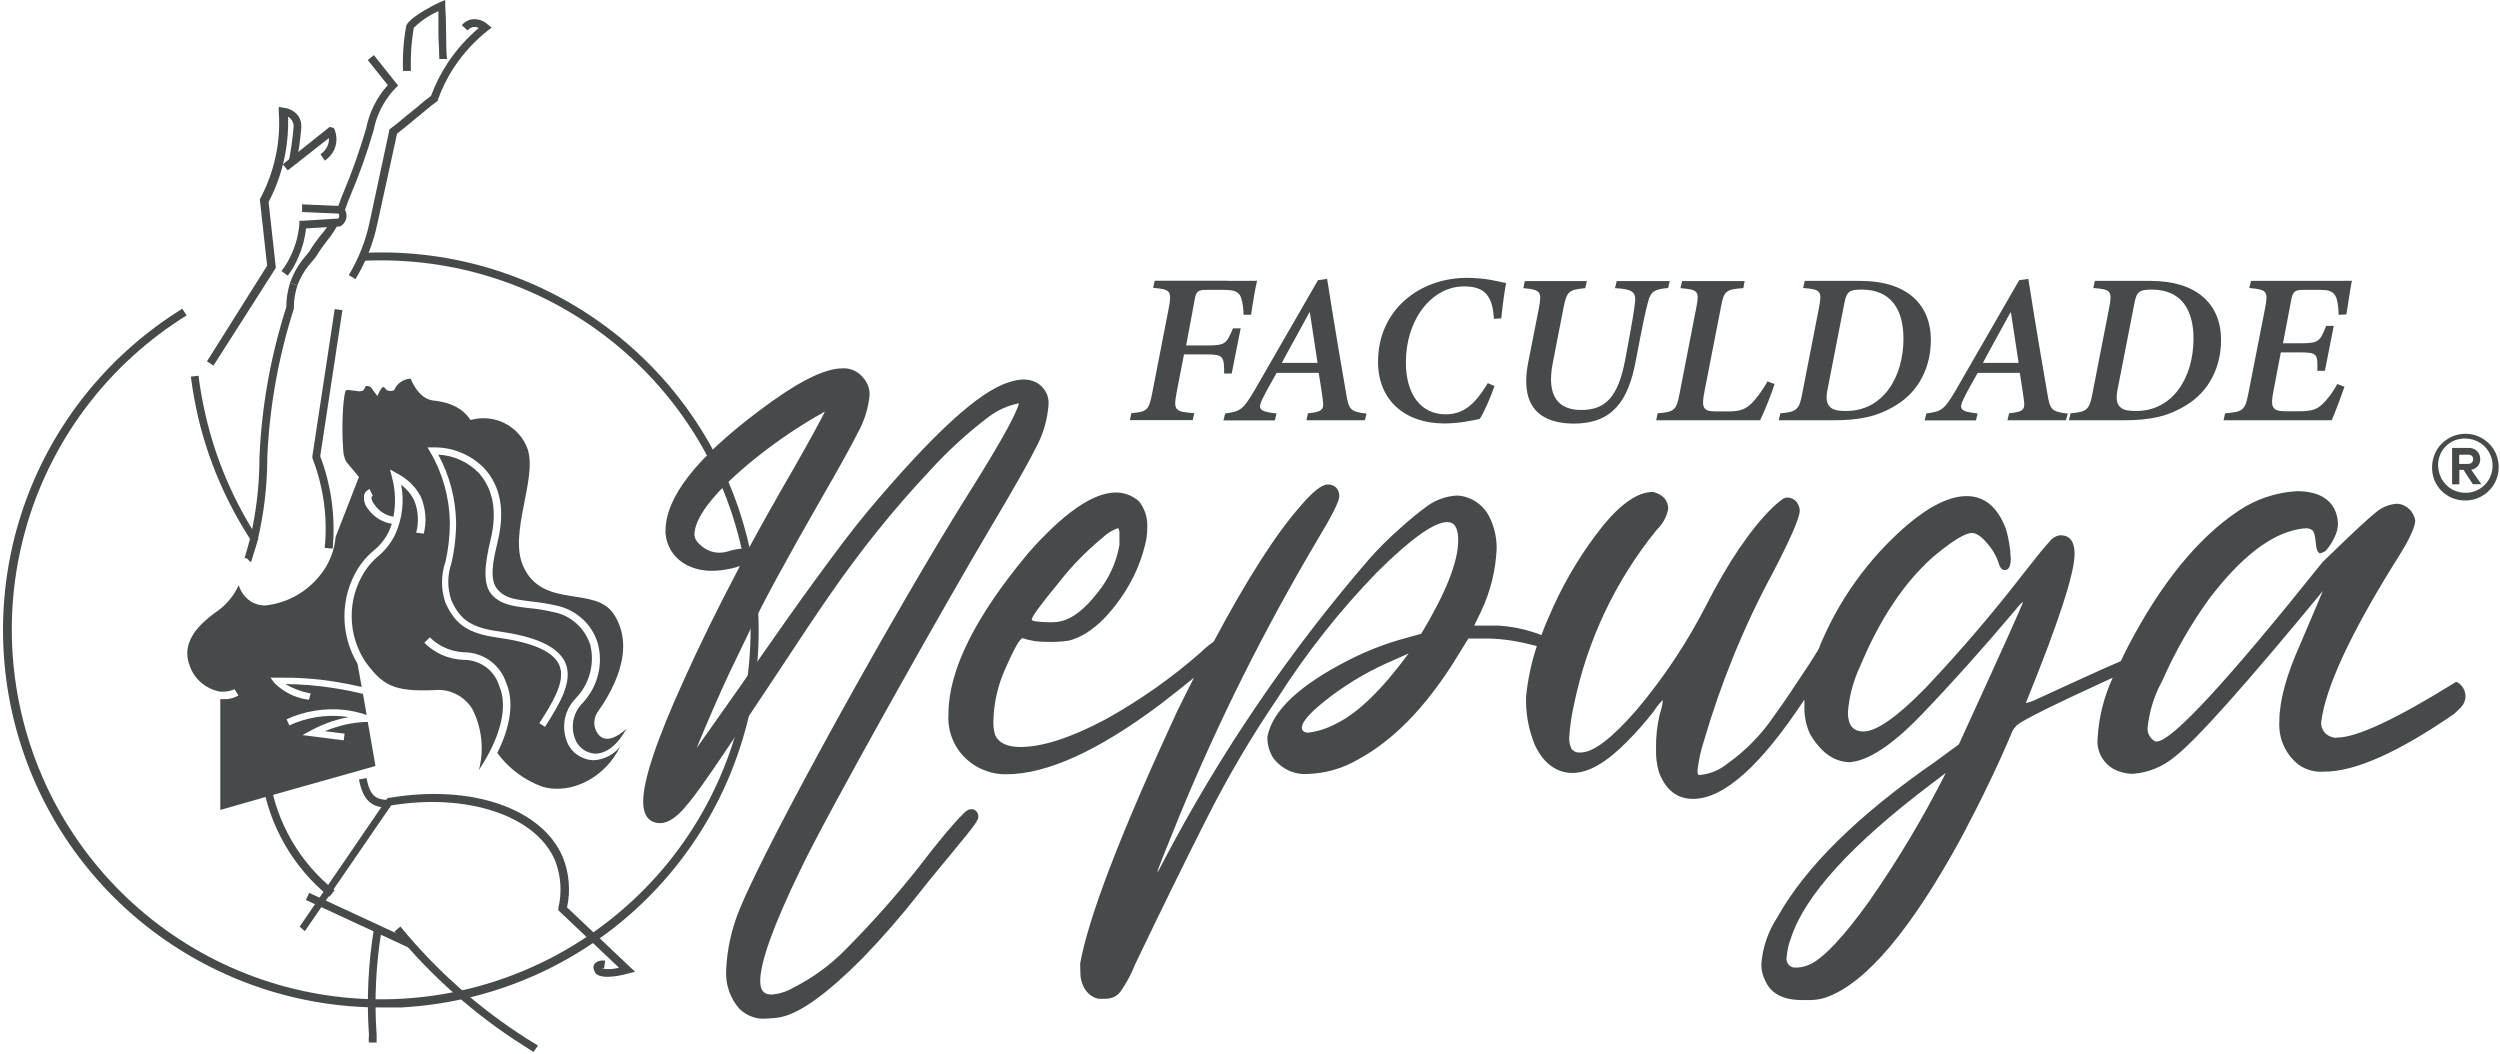 <svg xmlns="http://www.w3.org/2000/svg" width="783" height="330" viewBox="0 0 783 330" fill="none"><path d="M111.331 87.433L109.241 86.161C112.33 80.983 114.556 75.351 115.782 69.492L122.005 40.469L122.414 40.196C125.003 38.289 126.865 36.517 128.773 35.064C130.68 33.61 132.452 31.884 134.996 30.022C136.358 26.298 138.175 22.801 140.355 19.485C143.035 15.488 146.26 11.9 149.939 8.766C149.349 8.448 148.713 8.357 148.077 8.493C147.441 8.63 146.851 9.038 146.442 9.538L144.625 7.857C145.397 6.994 146.397 6.359 147.532 6.086C148.486 5.95 149.44 5.995 150.348 6.268C151.257 6.54 152.074 7.04 152.801 7.676L153.982 8.675L152.756 9.583C148.759 12.763 145.261 16.533 142.399 20.802C140.219 24.027 138.493 27.524 137.176 31.158V31.476L136.903 31.703C134.314 33.611 132.407 35.382 130.544 36.835C128.727 38.289 126.865 39.969 124.367 41.831L118.235 69.856C116.963 76.078 114.601 82.028 111.331 87.433Z" fill="#474A4B"></path><path d="M93.162 89.341L90.846 88.614C90.073 91.066 89.665 93.61 89.665 96.199C84.804 111.415 81.943 127.221 81.261 143.208V143.844C81.216 152.292 80.217 160.695 78.264 168.916C77.855 170.551 77.037 173.231 76.583 174.866C77.446 174.503 77.855 175.729 78.627 176.047C79.036 174.639 80.262 170.96 80.626 169.506C82.624 161.104 83.669 152.474 83.714 143.844V143.254C84.396 127.448 87.212 111.778 92.027 96.699V96.335C92.027 93.928 92.435 91.612 93.162 89.341Z" fill="#474A4B"></path><path d="M93.162 89.341L90.846 88.614C91.936 85.434 93.662 82.528 95.888 79.984C96.251 79.575 96.614 79.121 96.932 78.667C97.932 76.986 99.067 75.397 100.294 73.852C101.702 72.263 102.928 70.537 103.973 68.675L106.153 69.719C105.154 71.718 103.927 73.58 102.474 75.351C101.338 76.805 100.248 78.304 99.294 79.893C98.931 80.438 98.522 80.984 98.068 81.528C95.933 83.799 94.252 86.434 93.162 89.341Z" fill="#474A4B"></path><path d="M107.834 66.222L105.653 65.177C106.108 64.224 106.38 63.36 106.698 62.497C107.016 61.635 107.198 61.09 107.561 60.317C110.332 53.731 112.694 47.009 114.692 40.151C115.692 35.109 118.008 30.477 121.46 26.661L115.192 18.804L117.1 17.259L124.685 26.798L123.913 27.57C121.778 29.75 120.052 32.339 118.826 35.109C118.008 36.881 117.418 38.743 117.054 40.696C115.01 47.691 112.603 54.549 109.741 61.271L108.924 63.315C108.606 64.314 108.242 65.268 107.834 66.222Z" fill="#474A4B"></path><path d="M126.229 22.21C126.047 17.441 126.365 12.627 127.273 7.948C128.591 4.996 137.811 0.636 137.857 0.636L139.447 0V1.68C139.628 4.587 139.719 7.403 139.719 10.129C139.765 12.854 139.719 15.624 139.992 18.486H137.584C137.584 15.579 137.312 12.763 137.312 10.038C137.312 7.903 137.312 5.723 137.312 3.497C134.45 4.769 131.816 6.54 129.59 8.72C128.818 13.172 128.545 17.714 128.682 22.21H126.229Z" fill="#474A4B"></path><path d="M66.862 114.503L64.818 113.186L83.669 83.209L81.397 62.679V62.361C83.351 58.773 84.85 54.958 85.849 51.006C87.212 45.783 87.711 40.378 87.302 35.019V33.474L88.801 33.747C89.801 33.838 90.709 34.156 91.572 34.655C92.435 35.155 93.116 35.836 93.661 36.654C94.252 37.789 94.479 39.061 94.343 40.333C94.025 44.012 93.48 47.691 92.798 51.325L90.391 50.87C91.072 47.282 91.617 43.694 91.935 40.06C92.026 39.379 91.89 38.652 91.617 38.016C91.299 37.38 90.8 36.881 90.209 36.563C90.527 45.829 88.438 55.049 84.123 63.27L86.394 83.89L66.862 114.503Z" fill="#474A4B"></path><path d="M90.118 86.343L88.165 84.89C89.437 83.255 90.482 81.483 91.299 79.576C92.662 76.623 93.479 73.489 93.752 70.264V69.129H94.933L105.925 68.448C106.107 68.221 106.243 67.993 106.243 67.721C106.243 67.448 106.198 67.13 106.016 66.903L94.615 66.404V63.997L106.97 64.541L107.333 64.859C107.742 65.223 108.105 65.722 108.287 66.222C108.514 66.767 108.56 67.312 108.514 67.903C108.469 68.448 108.332 68.947 108.06 69.447C107.787 69.901 107.424 70.31 106.97 70.628L106.561 70.9H106.379L95.841 71.536C95.523 74.67 94.706 77.713 93.434 80.575C92.571 82.619 91.481 84.572 90.118 86.343Z" fill="#474A4B"></path><path d="M90.119 53.368L88.574 51.461L103.246 39.742L104.472 40.06L104.79 40.56C105.562 42.513 105.562 44.693 104.79 46.646C104.154 48.145 103.064 49.417 101.701 50.325L100.384 48.281C101.338 47.691 102.11 46.782 102.564 45.738C102.928 44.966 103.064 44.103 103.018 43.24L90.119 53.368Z" fill="#474A4B"></path><path d="M79.126 170.052C71.177 158.016 65.363 144.707 62.047 130.673C61.094 126.494 60.321 122.225 59.776 117.955L62.184 117.683C62.683 121.861 63.456 125.995 64.409 130.128C67.589 143.935 73.221 157.062 80.989 168.916L79.126 170.052Z" fill="#474A4B"></path><path d="M103.155 280.876C91.799 271.701 84.305 258.62 82.079 244.222L84.487 243.859C86.621 257.666 93.889 270.157 104.79 278.878L103.155 280.876Z" fill="#474A4B"></path><path d="M121.823 252.988C116.191 252.988 113.738 250.626 112.421 244.131L114.783 243.677C115.873 249.128 117.463 250.581 122.096 250.535V252.988H121.823Z" fill="#474A4B"></path><path d="M167.109 329.475C167.563 328.794 168.017 328.113 168.517 327.477L165.11 325.387C150.075 315.849 136.676 303.949 125.411 290.187L123.549 291.731C134.995 305.675 148.622 317.757 163.884 327.431L167.109 329.475Z" fill="#474A4B"></path><path d="M115.509 326.523C116.327 326.523 117.144 326.523 117.962 326.523V324.115C117.19 313.078 117.735 301.996 119.552 291.095L117.144 290.732C115.327 301.769 114.782 312.988 115.555 324.115C115.464 324.978 115.464 325.751 115.509 326.523Z" fill="#474A4B"></path><path d="M96.841 279.649L95.796 281.875L128.136 296.863L129.181 294.638L96.841 279.649Z" fill="#474A4B"></path><path d="M104.108 171.823L101.701 171.596C102.337 165.283 101.973 158.924 100.611 152.701C99.929 149.567 99.021 146.479 97.84 143.481V143.163V142.845L104.835 96.79L107.242 97.153L100.293 142.891C103.79 152.111 105.107 161.967 104.199 171.778H104.108V171.823Z" fill="#474A4B"></path><path d="M82.805 249.718L113.284 241.133L117.599 239.907L115.191 226.1H114.964C111.467 226.19 107.969 226.826 104.653 227.916L101.701 229.006L107.924 229.779L107.651 231.868L94.751 230.233L97.567 228.689C99.612 227.598 101.792 226.69 103.972 225.918C105.698 225.373 107.424 224.919 109.196 224.601L107.56 224.374C101.746 223.783 95.932 224.737 90.618 227.19L89.755 225.282C95.387 222.693 101.61 221.694 107.787 222.33C110.195 222.602 112.557 223.147 114.828 223.919L113.692 217.334C110.604 216.561 107.515 215.971 104.335 215.471C99.384 214.699 94.343 214.29 89.346 214.245C91.663 215.607 94.206 216.561 96.841 217.106H97.295L96.795 219.105H96.296C92.344 218.514 88.71 216.698 85.939 213.882L84.713 212.246H86.712C92.707 212.156 98.748 212.519 104.653 213.473C107.56 213.927 110.422 214.472 113.284 215.153L111.966 207.841C109.241 203.299 107.833 198.121 107.878 192.807C107.924 187.493 109.423 182.315 112.239 177.864C113.556 175.82 115.146 174.003 117.008 172.459C119.098 170.778 120.778 168.644 121.914 166.191C122.186 165.51 122.459 164.783 122.731 164.056C119.824 163.602 117.19 162.012 115.418 159.605C114.828 158.969 114.419 158.197 114.192 157.379C113.965 156.562 113.919 155.653 114.101 154.836C114.237 154.473 114.465 154.109 114.737 153.837C115.01 153.564 115.373 153.337 115.736 153.155L116.781 155.336C116.599 155.381 116.418 155.517 116.327 155.699C116.327 155.971 116.327 156.925 117.372 158.151C118.053 159.151 118.916 159.968 119.915 160.604C120.914 161.24 122.05 161.649 123.231 161.831C124.003 157.788 123.867 153.655 122.822 149.703L122.141 147.024L124.548 148.386C127.682 150.021 130.271 152.565 131.861 155.699C133.36 159.332 133.678 163.329 132.724 167.145L130.362 166.827C131.225 163.466 131.044 159.968 129.726 156.743C128.773 154.79 127.364 153.11 125.638 151.793C126.638 156.971 126.002 162.285 123.912 167.099C122.641 169.824 120.778 172.277 118.462 174.185C116.781 175.593 115.328 177.273 114.147 179.09C111.467 183.36 110.059 188.265 110.149 193.306C110.195 198.348 111.739 203.253 114.555 207.432C119.961 214.745 123.413 216.652 135.995 216.153C138.357 215.88 140.764 216.334 142.899 217.424C145.034 218.514 146.805 220.15 148.032 222.239C150.939 228.098 151.665 234.866 149.985 241.179C156.798 230.914 159.205 221.376 156.344 214.79C155.617 212.383 154.118 210.293 152.074 208.84C150.03 207.387 147.577 206.615 145.079 206.66C140.491 206.478 136.131 204.57 132.906 201.3L134.632 199.62C137.494 202.481 141.354 204.116 145.397 204.298C148.304 204.298 151.166 205.252 153.482 206.932C155.844 208.658 157.616 211.066 158.524 213.836C161.068 219.695 159.932 227.462 155.753 235.819C159.342 240.725 164.293 244.404 170.016 246.447C178.964 248.946 189.638 243.495 194.226 233.821C193.227 235.093 191.955 236.137 190.547 236.864C189.093 237.591 187.549 238.045 185.914 238.09H185.641C183.87 237.999 182.144 237.364 180.69 236.319C179.237 235.274 178.146 233.821 177.511 232.14C176.647 229.824 176.466 227.326 176.965 224.964C177.465 222.557 178.691 220.377 180.418 218.605C182.507 216.425 184.006 213.745 184.778 210.838C185.55 207.932 185.596 204.888 184.869 201.936C184.006 199.347 182.507 196.985 180.418 195.169C178.374 193.352 175.83 192.126 173.15 191.671C170.652 191.081 168.154 190.672 165.61 190.445C160.886 189.9 156.753 189.4 153.936 186.13C151.12 182.814 151.847 176.547 153.618 169.189C155.799 160.286 154.481 153.155 149.939 148.114C146.578 144.662 142.036 142.618 137.266 142.391C140.809 148.931 142.717 156.198 142.853 163.602C142.853 167.962 142.354 172.277 141.354 176.501C140.083 180.225 140.083 184.222 141.354 187.947C144.08 194.169 147.714 196.577 156.253 197.758C167.926 199.393 174.604 202.527 176.965 207.341C179.736 213.337 175.149 220.604 170.697 227.644L168.926 226.508C173.105 219.968 177.374 213.2 175.103 208.159C173.195 204.026 166.927 201.255 155.98 199.711C146.669 198.439 142.535 195.623 139.492 188.719C138.084 184.631 138.084 180.135 139.492 176.047C140.446 171.959 140.9 167.78 140.9 163.602C140.764 155.88 138.675 148.295 134.768 141.619L133.905 140.12H135.631C138.584 140.075 141.536 140.574 144.261 141.71C146.987 142.8 149.485 144.48 151.574 146.569C156.798 152.201 158.206 159.877 155.89 169.552C154.254 176.319 153.255 181.679 155.89 184.677C158.524 187.629 161.704 187.72 166.2 188.356C168.835 188.628 171.469 189.037 174.058 189.628C177.102 190.218 179.918 191.626 182.234 193.67C184.551 195.714 186.277 198.393 187.185 201.346C188.094 204.616 188.139 208.022 187.322 211.293C186.504 214.563 184.869 217.561 182.598 220.059C181.099 221.512 180.1 223.329 179.645 225.327C179.191 227.326 179.373 229.461 180.1 231.368C180.554 232.685 181.417 233.821 182.507 234.638C183.597 235.456 184.96 235.956 186.322 236.046C190.002 236.046 193.408 233.321 196.224 228.234C193.136 231.05 190.092 232.322 187.958 230.596C186.958 229.688 186.322 228.416 186.186 227.099C186.004 225.782 186.322 224.419 187.004 223.283C190.955 217.651 199.722 203.889 192.273 192.398C186.368 183.269 169.925 190.99 163.838 177.273C159.296 166.918 168.335 149.93 165.247 140.619C163.975 137.122 161.431 134.261 158.115 132.58C154.799 130.9 150.984 130.536 147.396 131.535C146.533 130.309 145.533 129.264 144.352 128.356C142.581 127.13 140.537 126.267 138.357 125.858C136.222 125.358 135.722 125.586 134.677 125.222C132.906 124.723 130.589 123.178 128.591 118.591C127.501 118.636 126.456 119 125.593 119.59C124.594 120.226 123.867 121.134 123.458 122.224C123.095 122.406 122.686 122.452 122.323 122.452C121.914 122.452 121.55 122.361 121.187 122.224C120.597 121.816 120.551 121.316 120.188 121.225C119.824 121.134 119.188 121.679 118.189 124.041L116.145 121.271C115.282 120.817 114.873 120.816 114.601 120.953C114.328 121.044 114.283 121.816 113.783 122.224C113.284 122.542 112.648 122.633 112.057 122.497C108.378 122.088 109.105 122.043 108.378 122.27C107.697 122.497 106.788 132.08 107.515 141.301C107.606 142.482 107.924 143.617 108.469 144.662L112.421 149.386L105.108 168.189C104.79 172.05 103.427 175.729 101.201 178.908C99.112 181.861 96.432 184.359 93.343 186.221C90.254 188.083 86.757 189.219 83.169 189.628C81.488 189.673 79.853 189.219 78.445 188.31C76.673 187.084 75.356 185.313 74.766 183.269C73.13 186.857 70.496 189.9 67.18 192.035C62.729 195.35 56.46 200.937 59.413 208.522C60.14 210.566 61.366 212.428 63.047 213.836C64.682 215.244 66.726 216.198 68.861 216.607C69.451 216.652 69.996 216.652 70.587 216.607C71.586 216.516 72.54 216.289 73.448 215.835L74.675 217.833C73.539 218.469 72.313 218.878 70.996 218.969H69.36H68.997V253.669L82.805 249.718Z" fill="#474A4B"></path><path d="M237.423 190.899C235.742 159.832 221.934 130.673 198.905 109.78C175.876 88.841 145.579 77.85 114.51 79.167C114.147 80.03 113.693 80.893 113.193 81.71C141.355 80.211 169.062 89.023 191.183 106.509C213.303 123.996 228.247 148.931 233.244 176.683C238.24 204.434 232.971 233.049 218.391 257.167C203.81 281.285 180.917 299.225 154.028 307.674C127.138 316.122 98.067 314.441 72.358 302.995C46.65 291.549 25.937 271.065 14.218 245.448C2.454 219.695 0.501 190.672 8.631 163.693C16.762 136.714 34.522 113.64 58.459 98.788L57.097 96.699C35.203 110.234 18.261 130.536 8.949 154.518C-0.362 178.545 -1.589 204.934 5.452 229.688C12.492 254.441 27.436 276.243 48.012 291.731C68.588 307.219 93.661 315.577 119.37 315.531C121.505 315.531 123.64 315.531 125.775 315.531C141.309 314.668 156.48 310.808 170.516 304.085C184.551 297.363 197.088 287.961 207.444 276.379C217.8 264.797 225.795 251.308 230.927 236.637C236.105 221.921 238.331 206.387 237.423 190.899Z" fill="#474A4B"></path><path d="M190.319 305.948C188.366 305.948 186.64 305.494 186.231 304.267C186.004 303.904 185.868 303.45 185.868 303.041C185.868 302.587 186.004 302.178 186.231 301.815C186.686 301.406 187.185 301.088 187.776 300.951C188.366 300.77 188.957 300.77 189.547 300.906L189.184 303.313C188.911 303.268 188.593 303.268 188.321 303.313C190.138 303.677 192.046 303.586 193.862 303.086L174.876 285.1V284.419C176.057 279.423 175.694 274.245 173.831 269.476C167.881 255.486 146.396 248.31 122.504 252.262L95.478 291.64L93.843 290.233L121.414 249.9H121.914C147.577 245.494 169.789 253.17 176.284 268.476C178.283 273.472 178.737 278.968 177.601 284.192L198.904 304.358L196.724 304.903C194.635 305.539 192.5 305.857 190.319 305.948Z" fill="#474A4B"></path><path fill-rule="evenodd" clip-rule="evenodd" d="M301.237 255.35C302.463 253.987 303.235 253.488 303.917 253.488C304.235 253.442 304.553 253.442 304.871 253.488C305.189 253.579 305.461 253.76 305.688 253.987C305.915 254.214 306.097 254.487 306.233 254.805C306.37 255.078 306.415 255.441 306.415 255.759C306.415 256.395 306.415 257.212 300.465 264.298C299.556 265.388 298.557 266.614 297.421 268.022L294.333 271.747C291.971 274.608 289.79 277.288 287.837 279.786C282.296 286.871 276.391 293.639 270.123 300.134C259.085 311.216 250.727 317.212 244.686 318.529C243.142 318.847 241.552 318.983 239.917 319.029C238.373 319.165 236.828 318.938 235.42 318.393C233.967 317.848 232.649 317.03 231.559 315.94C228.652 312.624 227.199 308.309 227.426 303.949C227.698 297.272 229.152 290.732 231.741 284.555C240.962 262.208 281.297 189.719 302.736 155.563C315.545 135.26 318.679 128.447 319.133 126.312C315.636 126.994 312.32 128.493 309.504 130.673C302.963 135.623 296.922 141.165 291.38 147.251C279.934 159.423 269.441 172.504 259.948 186.266C256.178 191.626 250.273 200.528 242.37 212.519C230.515 230.415 223.202 241.361 219.886 245.903C218.16 248.355 216.661 250.354 215.48 251.716C212.3 255.759 209.393 257.803 206.804 257.803C204.715 257.803 201.444 256.94 201.444 251.035C201.444 244.404 205.578 231.913 214.208 212.928C219.023 202.209 224.928 190.218 231.741 177.273C230.696 177.637 229.651 177.955 228.561 178.136C226.744 178.545 224.882 178.772 223.02 178.772C220.204 178.818 217.433 178.182 214.98 176.91C213.163 175.956 211.573 174.548 210.438 172.822C209.302 171.096 208.621 169.098 208.439 167.054V166.327C208.439 155.79 217.978 143.527 237.6 128.765C249.456 119.817 258.04 115.366 263.854 115.366C265.126 115.276 266.398 115.548 267.579 116.093C268.715 116.638 269.714 117.456 270.486 118.455C271.758 119.954 272.439 121.861 272.348 123.814C271.94 127.947 270.668 131.99 268.624 135.623C266.58 139.711 262.901 146.343 257.632 155.472C246.412 175.002 238.827 188.992 235.057 197.031L230.969 205.525C227.925 211.656 224.473 219.332 220.703 228.234L220.431 228.916C219.568 230.96 218.796 232.731 218.205 234.275C220.885 230.415 225.2 224.419 231.605 215.29C241.688 200.71 249.728 189.264 255.769 181.043C261.765 172.822 266.989 165.873 271.531 160.423C292.198 135.805 306.778 122.406 316.135 119.681C317.589 119.182 319.133 118.864 320.678 118.864C321.949 118.864 323.221 119.136 324.357 119.681C325.674 120.317 326.764 121.362 327.491 122.634C328.218 123.905 328.536 125.359 328.399 126.812C328.036 131.536 326.719 136.078 324.448 140.211C322.494 144.253 317.68 152.747 310.14 165.419C296.74 187.947 259.176 254.533 250.637 272.519C242.324 289.642 238.1 301.315 238.1 307.265C238.1 310.989 239.962 311.489 241.87 311.489C244.187 311.262 246.458 310.535 248.456 309.354C254.497 306.311 260.039 302.269 264.763 297.454C272.757 289.415 280.297 280.967 287.338 272.11C294.378 262.89 299.102 257.394 301.237 255.35ZM225.336 173.095C226.245 173.095 227.153 172.958 228.016 172.686C229.288 172.277 230.605 172.005 231.923 171.868C232.331 171.823 232.695 171.914 233.058 172.096C233.422 172.277 233.694 172.504 233.921 172.822C238.373 164.601 243.187 156.017 248.411 147.024C254.361 136.623 257.087 131.445 258.358 128.901L255.315 130.627C247.73 135.078 240.553 140.166 233.83 145.798C222.974 155.063 217.478 162.376 217.478 167.599C217.615 168.644 218.114 169.598 218.932 170.279C219.749 171.142 220.749 171.868 221.839 172.323C222.929 172.868 224.11 173.095 225.336 173.095ZM732.021 231.005C738.107 231.005 750.553 225.191 769.312 213.518C770.039 213.882 770.721 214.381 771.175 215.063C771.674 215.699 771.992 216.471 772.129 217.288C772.265 218.106 772.174 218.923 771.902 219.695C771.629 220.468 771.175 221.149 770.584 221.739L768.631 223.602C751.144 235.638 737.608 241.679 728.024 241.679C725.253 241.906 722.482 241.224 720.166 239.68C718.031 238.09 716.35 235.956 715.26 233.548C714.17 231.141 713.716 228.461 713.897 225.827C713.897 219.514 716.078 211.475 720.484 201.664L727.524 185.086C703.359 214.427 687.916 231.732 681.148 237C677.423 240.134 672.836 241.996 667.976 242.36C666.749 242.36 665.568 242.178 664.387 241.815C662.071 241.224 660.027 239.816 658.664 237.818C657.301 235.865 656.711 233.458 656.983 231.05C657.347 224.555 658.982 218.197 661.707 212.247C643.266 220.695 633.182 225.691 631.592 227.235C631.093 227.735 630.684 228.28 630.321 228.916C626.187 238.863 620.873 249.9 614.468 262.027C598.57 291.232 584.399 307.992 571.908 312.397C570.318 312.897 568.683 313.215 567.048 313.215H564.368C558.554 313.215 554.738 311.262 552.921 307.265C552.058 305.63 551.604 303.767 551.649 301.905C552.058 296.682 553.784 291.686 556.646 287.325C565.412 271.565 581.946 255.304 606.201 238.499L613.514 233.14C626.914 203.889 633.636 188.992 633.636 188.447C632.819 189.128 632.092 189.9 631.456 190.763C620.873 203.299 610.971 214.336 601.795 223.874C592.62 233.412 585.08 238.363 579.175 238.726C574.315 238.545 570.227 235.592 566.866 229.824C565.639 227.144 565.049 224.192 565.14 221.194C565.14 220.831 565.14 220.513 565.14 220.15C565.14 219.786 565.14 219.468 565.14 219.105C551.468 239.862 539.84 250.218 530.256 250.218C525.214 250.218 521.625 247.356 519.536 241.724C518.9 239.408 518.582 237.046 518.673 234.684C518.582 231.005 518.991 227.326 519.808 223.783C520.308 222.33 520.671 220.786 520.808 219.241C519.718 220.286 518.764 221.467 517.946 222.784C515.357 226.145 512.541 229.325 509.543 232.322C503.138 238.817 497.506 242.088 492.51 242.088C487.559 242.088 483.334 239.09 480.654 233.185C478.701 228.371 477.793 223.238 477.975 218.06C478.52 212.701 479.655 207.432 481.336 202.345L477.975 201.528C473.569 200.483 469.072 199.938 464.575 199.983H459.897L455.354 207.341C446.224 221.785 436.277 231.913 425.512 237.773C420.697 240.634 415.247 242.224 409.66 242.405C407.616 242.542 405.572 242.224 403.709 241.361C401.847 240.543 400.212 239.226 398.94 237.636C397.577 235.638 396.896 233.23 396.941 230.778C398.486 222.557 407.071 214.518 422.65 206.615C428.283 203.753 434.188 201.482 440.274 199.847L445.134 198.485C452.856 185.676 456.717 175.911 456.717 169.189C456.717 165.419 455.581 163.511 453.265 163.511C449.177 163.511 441.909 168.735 431.371 179.136C419.607 191.263 409.069 204.571 400.03 218.832C391.9 230.823 384.541 243.314 378 256.258C371.232 269.612 363.738 284.873 355.516 302.042C354.335 305.085 352.746 307.992 350.883 310.671C350.338 311.353 349.657 311.898 348.885 312.261C348.113 312.624 347.25 312.806 346.387 312.806C345.569 312.851 344.751 312.851 343.934 312.806C342.844 312.533 341.799 311.988 340.981 311.216C340.164 310.444 339.482 309.49 339.119 308.446C338.71 307.446 338.438 306.402 338.392 305.312L338.301 301.769C340.981 287.053 351.065 260.8 368.598 222.966C370.415 219.241 372.186 215.699 373.958 212.247C371.051 214.608 367.599 217.379 363.465 220.558C343.979 235.184 327.854 242.496 315.181 242.496C313.092 242.542 311.003 242.224 309.049 241.497C305.325 240.271 302.145 237.818 299.965 234.593C297.785 231.323 296.785 227.462 297.058 223.556C297.058 209.976 305.37 193.216 322.04 173.231C333.169 160.604 342.344 154.291 349.475 154.245C352.155 154.245 354.79 155.245 356.788 157.062C358.56 159.378 359.468 162.194 359.332 165.101C359.332 166.327 359.241 167.553 359.059 168.78C357.742 175.275 355.108 181.407 351.338 186.857C346.069 194.533 340.618 199.075 334.895 200.619C332.578 200.982 330.216 201.119 327.9 201.028C325.311 201.073 322.767 200.71 320.314 199.892C319.451 199.892 317.634 203.117 314.818 209.521C312.547 214.608 311.275 220.059 311.139 225.6C311.048 227.19 311.23 228.734 311.684 230.233C312.82 232.686 315.454 233.957 319.542 233.957C326.446 233.957 335.349 231.096 346.205 225.327C356.879 219.423 366.827 212.428 376.002 204.389C377.274 203.117 378.682 201.982 380.135 200.937C390.628 181.27 399.667 167.145 407.252 158.56C411.113 154.018 413.975 151.747 415.792 151.747C416.291 151.702 416.836 151.793 417.291 151.975C417.745 152.156 418.199 152.429 418.562 152.792C419.198 153.519 419.516 154.518 419.471 155.472C419.471 156.971 417.154 161.604 412.476 169.325C396.078 197.031 381.634 225.827 369.37 255.623C364.782 266.841 362.511 272.655 362.511 273.018C362.511 273.382 363.147 272.246 363.874 270.747C381.816 236.319 403.709 204.116 429.1 174.775C432.007 171.551 435.096 168.462 438.366 165.6C441.228 162.966 444.226 160.514 447.36 158.243C449.995 156.426 453.129 155.381 456.308 155.199C458.443 155.29 460.487 155.972 462.304 157.153C464.075 158.333 465.529 159.969 466.483 161.876C468.027 165.01 468.799 168.417 468.754 171.914C468.436 178.682 466.801 185.313 463.894 191.444L461.713 195.941H469.481C472.978 196.168 476.43 196.804 479.746 197.848C480.791 198.166 481.79 198.484 482.789 198.893C483.834 195.986 485.106 193.08 486.469 190.082C490.602 180.952 495.916 172.323 502.185 164.465C507.908 157.561 513.086 154.064 517.764 154.064C520.944 154.927 522.488 156.744 522.488 159.424C521.989 161.922 520.762 164.147 518.9 165.918C505.909 181.906 497.006 200.756 492.918 220.967C492.192 224.101 491.738 227.326 491.51 230.505C491.374 231.913 491.601 233.321 492.237 234.593C492.601 235.002 493.009 235.32 493.509 235.502C494.009 235.683 494.554 235.729 495.053 235.683C499.051 235.683 504.91 231.187 512.632 222.284C520.989 212.383 528.166 201.573 534.116 190.082C541.248 176.047 548.288 165.691 555.147 158.969C557.327 156.925 558.781 155.835 559.553 155.835C560.416 155.79 561.279 156.062 561.96 156.516C562.642 157.016 563.141 157.743 563.414 158.56C563.595 158.969 563.686 159.469 563.686 159.923C563.686 162.103 560.825 168.689 555.147 179.59C546.153 196.259 538.977 213.882 533.662 232.095C532.708 235.047 532.027 238.045 531.664 241.134C531.664 242.087 531.664 242.587 532.027 242.678C532.299 242.723 532.527 242.723 532.799 242.678C535.842 242.315 538.704 241.088 541.066 239.135C546.835 235.047 551.831 229.915 555.783 224.01C558.281 220.649 561.915 215.199 566.82 207.75L569.5 203.481C575.541 188.265 585.216 174.775 597.662 164.147C604.702 158.288 610.789 155.381 615.922 155.381C621.554 155.381 625.642 158.787 628.231 165.6C629.14 168.598 629.639 171.732 629.776 174.866C629.776 177.319 629.14 178.545 627.913 178.545C626.687 178.545 626.323 177.5 625.642 175.411C625.006 173.776 624.098 172.232 622.962 170.869C620.873 168.189 619.056 166.918 617.602 166.918C615.513 166.918 611.516 169.37 605.565 174.321C596.39 182.406 588.759 193.897 582.582 208.704C580.447 213.246 579.13 218.151 578.766 223.147C578.766 227.099 580.356 229.097 583.627 229.097C587.715 229.097 594.255 224.51 603.204 215.335C614.014 203.889 624.279 191.899 633.909 179.408C637.815 174.412 640.541 171.051 642.176 169.325C642.585 168.825 643.084 168.417 643.675 168.144C644.22 167.826 644.856 167.644 645.492 167.644C648.353 167.735 649.761 169.688 649.761 173.458C649.761 179.59 644.674 195.169 634.499 220.15H634.681C635.453 220.013 636.225 219.741 636.952 219.423C644.856 215.789 652.078 212.474 658.619 209.521L664.251 207.069C664.932 205.525 665.75 203.98 666.568 202.345C676.833 182.678 688.325 168.553 700.997 160.059C706.403 156.38 712.716 154.246 719.257 153.837C725.389 153.837 729.386 155.79 731.249 159.651C731.885 161.013 732.203 162.512 732.248 164.011C732.203 165.419 731.885 166.827 731.249 168.099C730.658 169.416 729.931 170.642 729.023 171.778C728.75 172.186 728.432 172.55 728.024 172.777C727.615 173.004 727.161 173.186 726.661 173.277C725.98 173.277 725.48 172.186 725.298 170.006C725.117 167.826 724.753 166.554 724.254 166.1C723.663 165.646 722.891 165.419 722.164 165.464C721.392 165.51 720.62 165.601 719.893 165.737C711.036 167.372 701.724 174.639 691.913 187.538C686.099 195.578 681.193 204.207 677.196 213.291C674.743 217.742 673.199 222.648 672.654 227.689C672.518 228.598 672.699 229.552 673.154 230.369C673.608 231.187 674.289 231.823 675.061 232.231H675.47C680.149 232.231 697.455 213.518 727.433 176.047C736.2 167.508 741.787 162.285 744.149 160.468C745.92 158.924 748.1 158.015 750.417 157.788C751.144 157.743 751.87 157.879 752.552 158.152C753.551 158.56 754.459 159.242 755.141 160.059C755.822 160.922 756.276 161.922 756.458 163.012C756.458 165.192 754.232 169.779 749.736 176.728C735.927 198.984 728.387 215.426 727.024 225.963C726.934 226.645 727.024 227.326 727.252 228.007C727.479 228.643 727.887 229.234 728.387 229.733C728.887 230.233 729.477 230.551 730.159 230.778C730.613 231.05 731.34 231.141 732.021 231.005ZM345.251 168.462C340.3 172.55 335.803 177.137 331.851 182.179C326.037 189.219 323.13 193.17 323.13 194.079C323.13 194.533 325.129 194.851 329.262 194.896C330.262 194.896 331.261 194.805 332.26 194.578C335.939 193.761 339.755 190.763 343.707 185.676C347.25 181.361 349.657 176.183 350.611 170.688V166.963C350.611 165.964 350.338 165.419 350.066 165.419C348.249 166.1 346.614 167.145 345.251 168.462ZM409.841 229.461C412.885 229.052 415.837 228.098 418.562 226.599C425.239 223.375 432.779 216.062 441.183 204.661L436.731 206.66C429.555 209.658 422.787 213.564 416.609 218.242C410.704 222.739 407.752 225.963 407.752 227.871C407.706 228.916 408.479 229.461 409.841 229.461ZM567.184 301.905C571.59 299.634 577.585 293.139 585.262 282.511C594.255 269.612 602.341 256.122 609.426 242.088L604.566 245.766C579.857 264.479 565.321 280.467 560.961 293.684C560.189 295.683 559.735 297.772 559.553 299.907C559.462 300.316 559.507 300.77 559.644 301.133C559.78 301.542 560.007 301.905 560.28 302.223C560.552 302.541 560.915 302.768 561.324 302.905C561.733 303.041 562.142 303.086 562.551 303.041H563.096C564.549 302.904 565.912 302.541 567.184 301.905Z" fill="#474A4B"></path><path d="M761.726 146.161C761.772 144.117 762.408 142.118 763.543 140.392C764.724 138.712 766.359 137.395 768.267 136.623C770.175 135.85 772.264 135.669 774.263 136.077C776.261 136.486 778.124 137.486 779.577 138.939C781.031 140.392 782.03 142.255 782.393 144.298C782.802 146.297 782.575 148.432 781.803 150.294C781.031 152.202 779.668 153.837 777.987 154.972C776.307 156.108 774.263 156.743 772.219 156.743C770.811 156.789 769.448 156.517 768.131 156.017C766.859 155.517 765.678 154.7 764.679 153.746C763.68 152.747 762.953 151.566 762.408 150.294C761.908 148.931 761.681 147.523 761.726 146.161ZM763.634 146.161C763.725 147.841 764.27 149.431 765.224 150.794C766.223 152.156 767.54 153.201 769.13 153.791C770.675 154.382 772.401 154.518 774.036 154.155C775.671 153.791 777.17 152.974 778.305 151.747C779.486 150.566 780.259 149.022 780.531 147.387C780.849 145.752 780.667 144.026 779.986 142.527C779.35 140.983 778.26 139.666 776.852 138.757C775.444 137.849 773.809 137.349 772.173 137.349C770.993 137.304 769.857 137.531 768.767 137.94C767.677 138.394 766.723 139.03 765.905 139.893C765.088 140.71 764.497 141.71 764.088 142.845C763.725 143.799 763.543 144.98 763.634 146.161ZM773.99 147.115L777.17 151.657H774.49L771.583 147.16H770.266V151.702H767.995V140.302H772.946C773.445 140.256 773.9 140.302 774.399 140.438C774.853 140.574 775.308 140.847 775.671 141.165C776.034 141.483 776.307 141.891 776.534 142.346C776.716 142.8 776.807 143.299 776.807 143.754C776.852 144.571 776.579 145.343 776.08 145.934C775.489 146.615 774.808 147.024 773.99 147.115ZM770.22 142.436V145.298H772.9C773.854 145.298 774.581 144.889 774.581 143.799C774.581 142.709 773.809 142.391 772.9 142.391L770.22 142.436Z" fill="#474A4B"></path><path d="M384.586 87.978C387.63 87.978 391.127 87.978 393.716 87.933C393.216 89.931 392.308 95.109 391.854 98.561L389.492 98.606C389.446 96.88 389.265 94.927 388.765 93.428C388.175 91.43 386.676 90.794 383.587 90.794H377.682C375.366 90.794 374.639 91.248 374.23 93.565L371.505 108.19H378.454C383.905 108.19 384.177 107.463 386.176 102.83H388.583L385.767 117.001H383.405C383.405 111.733 383.224 111.006 378 111.006H370.823L368.461 123.224C367.508 128.493 368.007 128.992 374.048 129.401L373.549 131.581H353.881L354.335 129.401C359.286 128.992 359.877 128.402 360.876 123.088L366.054 96.517C367.099 91.021 366.508 90.613 361.148 90.158L361.648 87.933H384.586V87.978Z" fill="#474A4B"></path><path d="M427.464 131.627H409.159L409.659 129.447C414.428 128.947 414.701 128.175 414.292 125.132C413.974 122.679 413.52 119.908 413.02 116.774H399.848C398.621 119.045 396.759 122.134 395.487 124.768C393.852 128.084 394.261 128.901 399.802 129.492L399.303 131.672H383.178L383.723 129.492C388.492 128.856 389.264 128.402 392.898 122.27L412.793 87.751L415.655 87.342C418.425 105.011 420.197 114.912 421.605 123.178C422.422 128.265 422.877 128.947 428.009 129.537L427.464 131.627ZM410.249 97.834H410.113C407.206 103.239 404.072 108.735 401.483 113.64H412.657L410.249 97.834Z" fill="#474A4B"></path><path d="M468.073 120.907C467.028 124.087 464.621 129.583 463.44 131.218C461.396 131.627 457.217 132.626 452.311 132.626C440.32 132.626 431.599 125.631 431.599 113.277C431.599 97.153 444.499 87.024 459.442 87.024C465.393 87.024 469.163 88.16 471.706 88.659C471.207 91.294 470.571 95.927 470.207 99.697L467.891 99.878C467.482 92.157 464.575 89.704 458.534 89.704C448.359 89.704 440.32 100.151 440.32 113.459C440.32 123.814 445.271 129.764 452.72 129.764C458.398 129.764 461.895 126.721 465.983 119.999L468.073 120.907Z" fill="#474A4B"></path><path d="M522.443 90.204C517.991 90.567 516.992 91.475 516.22 94.382C515.448 97.062 514.585 101.15 512.268 113.277C509.906 125.722 504.91 132.671 492.918 132.671C483.879 132.626 475.703 128.81 478.61 113.64L481.971 96.562C482.971 91.294 482.517 90.749 477.111 90.249L477.566 88.023H497.006L496.507 90.249C491.328 90.794 490.738 91.112 489.648 96.608L486.332 113.686C484.197 124.496 488.421 128.402 495.235 128.402C502.684 128.402 506.772 124.541 508.998 112.732C511.178 101.104 511.859 97.107 512.132 94.291C512.359 91.339 510.951 90.522 505.818 90.249L506.363 88.023H522.988L522.443 90.204Z" fill="#474A4B"></path><path d="M555.782 120.271C555.056 122.815 552.376 129.537 551.24 131.626H518.718L519.172 129.446C524.35 129.038 525.077 128.493 526.031 123.315L531.345 96.017C532.299 91.067 531.663 90.703 526.303 90.249L526.848 88.023H546.425L546.016 90.249C540.52 90.612 539.93 91.157 539.021 96.063L533.843 122.588C532.889 127.584 533.253 128.856 537.386 128.856H541.02C544.245 128.856 546.198 128.538 548.333 126.585C549.923 125.086 552.148 122.134 553.557 119.454L555.782 120.271Z" fill="#474A4B"></path><path d="M582.672 87.978C597.026 87.978 604.793 95.154 604.747 106.6C604.702 114.912 601.068 122.543 593.846 126.903C588.123 130.446 582.536 131.626 574.224 131.626H557.1L557.599 129.446C562.777 129.038 563.55 128.22 564.458 123.269L569.682 96.517C570.681 91.294 570.454 90.612 564.731 90.204L565.23 87.978H582.672ZM572.316 122.315C571.18 128.265 574.633 128.72 578.221 128.72C589.667 128.72 596.163 118.273 596.163 106.055C596.163 96.88 592.211 90.703 583.126 90.703C579.266 90.703 578.357 91.294 577.676 94.837L572.316 122.315Z" fill="#474A4B"></path><path d="M647.036 131.627H628.731L629.231 129.447C634 128.947 634.273 128.175 633.864 125.132C633.546 122.679 633.092 119.908 632.592 116.774H619.419C618.193 119.045 616.331 122.134 615.059 124.768C613.424 128.084 613.833 128.901 619.374 129.492L618.874 131.672H602.795L603.34 129.492C608.109 128.856 608.882 128.402 612.515 122.27L632.41 87.751L635.272 87.342C638.043 105.011 639.814 114.912 641.222 123.178C642.04 128.265 642.494 128.947 647.627 129.537L647.036 131.627ZM629.821 97.834H629.685C626.778 103.239 623.644 108.735 621.055 113.64H632.229L629.821 97.834Z" fill="#474A4B"></path><path d="M673.562 87.978C687.915 87.978 695.683 95.154 695.637 106.6C695.592 114.912 691.958 122.543 684.736 126.903C679.013 130.446 673.426 131.626 665.113 131.626H647.989L648.489 129.446C653.667 129.038 654.439 128.22 655.348 123.269L660.571 96.517C661.57 91.294 661.343 90.612 655.62 90.204L656.12 87.978H673.562ZM663.16 122.315C662.025 128.265 665.477 128.72 669.065 128.72C680.512 128.72 687.007 118.273 687.007 106.055C687.007 96.88 683.055 90.703 673.971 90.703C670.11 90.703 669.201 91.294 668.52 94.837L663.16 122.315Z" fill="#474A4B"></path><path d="M727.478 87.978C730.885 87.978 734.064 87.978 736.608 87.933C736.154 90.067 735.427 95.291 734.882 98.47L732.474 98.606C732.202 92.248 731.293 90.794 726.842 90.794H721.482C719.029 90.794 718.166 91.112 717.667 93.656L715.032 107.509H720.846C726.433 107.509 726.66 106.691 728.568 102.058H730.93L728.159 116.138H725.797C725.888 110.96 725.934 110.37 720.301 110.37H714.351L712.034 122.543C711.081 127.312 711.489 128.81 715.804 128.81H719.983C723.844 128.81 725.434 128.311 727.16 126.767C728.75 125.359 730.612 122.951 732.02 120.272L734.291 121.135C733.519 123.406 731.293 129.401 730.294 131.627H696.409L696.909 129.446C702.45 128.992 703.177 128.538 704.176 123.269L709.445 96.426C710.445 91.157 709.99 90.703 704.449 90.204L705.039 87.978H727.478Z" fill="#474A4B"></path></svg>